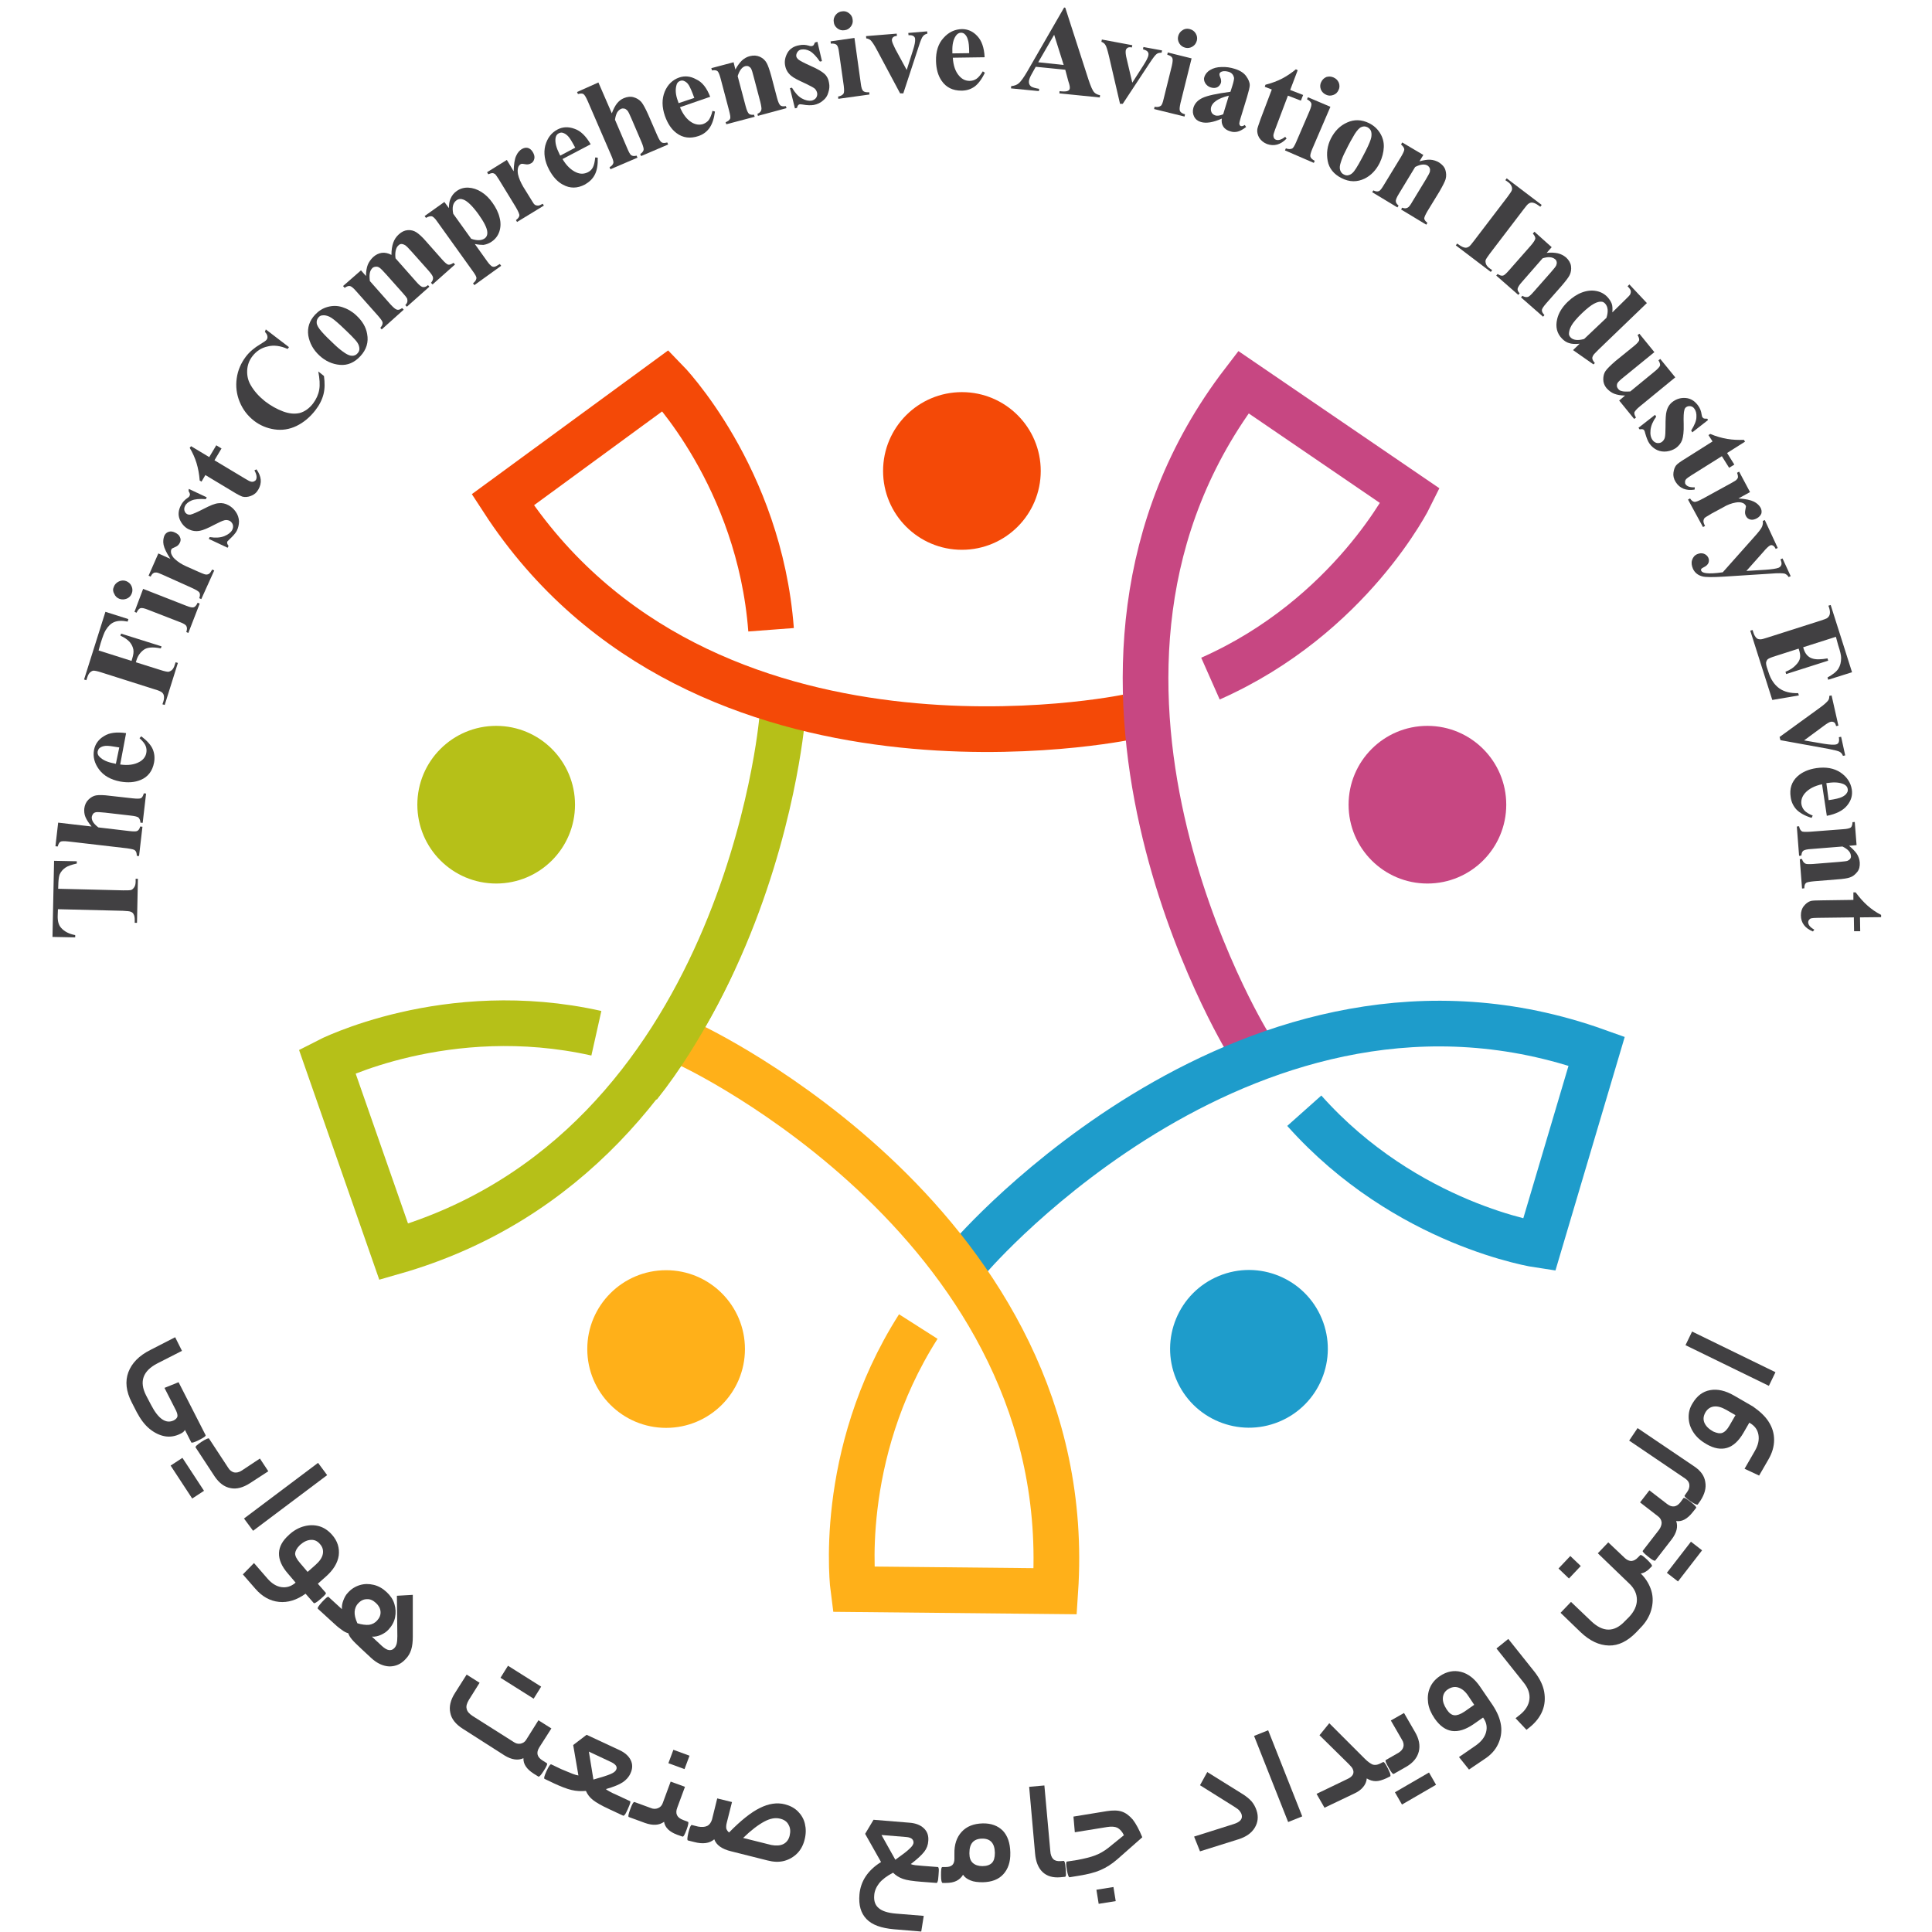 <svg xmlns="http://www.w3.org/2000/svg" xmlns:xlink="http://www.w3.org/1999/xlink" id="Layer_1" x="0px" y="0px" viewBox="0 0 850.4 850.4" style="enable-background:new 0 0 850.4 850.4;" xml:space="preserve"><style type="text/css">	.st0{fill:none;stroke:#B6C018;stroke-width:20.102;stroke-miterlimit:10;}	.st1{fill:none;stroke:#F44907;stroke-width:20.102;stroke-miterlimit:10;}	.st2{fill:none;stroke:#C74782;stroke-width:20.102;stroke-miterlimit:10;}	.st3{fill:none;stroke:#1E9CCB;stroke-width:20.102;stroke-miterlimit:10;}	.st4{fill:none;stroke:#FFB019;stroke-width:20.102;stroke-miterlimit:10;}	.st5{fill:#F44907;}	.st6{fill:#B6C018;}	.st7{fill:#C74782;}	.st8{fill:#1E9CCB;}	.st9{fill:#FFB019;}	.st10{fill:none;stroke:#B6C018;stroke-width:18.666;stroke-miterlimit:10;}	.st11{fill:#414042;}</style><g>	<path class="st0" d="M344.2,317c0,0-16.2,189.7-170.9,234L144,467.1c0,0,52.4-27.1,118.5-12.3"></path>	<path class="st1" d="M496.4,315.6c0,0-187.4,39.4-275.1-95.6l71.7-52.5c0,0,41.3,42.2,46.4,109.7"></path>	<path class="st2" d="M549.2,458.9c0,0-99.9-163-1.9-290.7l73.4,50.1c0,0-26,53-87.9,80.4"></path>	<path class="st3" d="M427.1,553.1c0,0,124.1-144.6,275.7-90.4L677.5,548c0,0-58.4-8.6-103.4-59.1"></path>	<path class="st4" d="M303.8,460c0,0,171.4,79.8,160.7,240.4l-88.9-0.9c0,0-7.8-58.5,28.6-115.6"></path>	<circle class="st5" cx="423.4" cy="207.3" r="34.7"></circle>	<circle class="st6" cx="218.4" cy="354.2" r="34.7"></circle>	<circle class="st7" cx="628.3" cy="354.2" r="34.7"></circle>			<ellipse transform="matrix(0.924 -0.383 0.383 0.924 -185.413 255.5)" class="st8" cx="549.5" cy="593.8" rx="34.7" ry="34.7"></ellipse>	<circle class="st9" cx="293.2" cy="593.8" r="34.7"></circle>	<path class="st10" d="M314.9,422.9c0,0-13.2,30.4-33.1,55.3"></path></g><g>	<path class="st11" d="M23.8,378.9l10,0.2l0,1c-2.3,0.5-4,1.1-5,1.8c-1,0.7-1.9,1.6-2.5,2.9c-0.3,0.7-0.5,1.9-0.6,3.6l-0.1,2.8  l28.6,0.7c1.9,0,3.1,0,3.6-0.2c0.5-0.2,0.9-0.6,1.3-1.2c0.4-0.6,0.6-1.4,0.6-2.5l0-1.2l1,0l-0.4,19.4l-1,0l0-1.2  c0-1.1-0.1-1.9-0.5-2.6c-0.2-0.5-0.7-0.9-1.3-1.1c-0.4-0.2-1.6-0.3-3.4-0.4l-28.6-0.7l-0.1,2.7c-0.1,2.5,0.4,4.3,1.5,5.5  c1.4,1.6,3.5,2.7,6.2,3.2l0,1l-10-0.2L23.8,378.9z"></path>	<path class="st11" d="M25.6,362.1l14.7,1.7c-1.3-1.6-2.2-3-2.7-4.2c-0.5-1.2-0.6-2.5-0.5-3.7c0.2-1.6,0.8-2.9,1.8-3.9  c1-1,2.2-1.7,3.4-1.9c1.3-0.2,3.3-0.2,6.2,0.2l9.9,1.1c1.9,0.2,3.2,0.2,3.7-0.1c0.5-0.3,0.9-1,1.2-2.1l1,0.1l-1.5,12.9l-1-0.1  c0-0.9-0.3-1.6-0.8-2.2c-0.4-0.4-1.6-0.7-3.4-0.9l-11.3-1.3c-2.1-0.2-3.4-0.3-4-0.2c-0.5,0.1-1,0.3-1.3,0.7  c-0.3,0.4-0.5,0.8-0.6,1.3c-0.1,0.7,0.1,1.5,0.5,2.2c0.4,0.7,1.2,1.6,2.4,2.5l13.6,1.6c1.8,0.2,3,0.2,3.4,0c0.7-0.3,1.1-0.9,1.4-2  l1,0.1l-1.5,12.9l-1-0.1c0-1.1-0.2-1.9-0.8-2.4c-0.4-0.4-1.5-0.6-3.4-0.9l-25.8-3c-1.9-0.2-3.1-0.2-3.6,0.1c-0.5,0.3-0.9,1-1.2,2.1  l-1-0.1L25.6,362.1z"></path>	<path class="st11" d="M55.5,322.7l-2.6,13.8c3.4,0.5,6.2,0.1,8.4-1.1c1.7-0.9,2.8-2.3,3.1-4c0.2-1.1,0.1-2.1-0.3-3.1  c-0.4-1-1.3-2.1-2.7-3.4l0.8-0.8c2.5,1.9,4.2,3.8,5,5.6c0.8,1.9,1,3.9,0.6,6c-0.7,3.7-2.7,6.3-5.9,7.6c-2.6,1.1-5.6,1.3-9,0.7  c-4.2-0.8-7.3-2.6-9.3-5.3c-2-2.7-2.8-5.6-2.2-8.7c0.5-2.5,2-4.6,4.4-6C48.1,322.5,51.4,322.1,55.5,322.7z M52.5,329  c-2.9-0.5-4.9-0.8-6-0.7c-1.1,0.1-2,0.4-2.7,1c-0.4,0.3-0.6,0.8-0.8,1.4c-0.2,0.9,0.1,1.8,0.9,2.5c1.4,1.4,3.5,2.3,6.2,2.8l0.9,0.2  L52.5,329z"></path>	<path class="st11" d="M43.4,286.3l14.5,4.6l0.3-1c0.5-1.6,0.7-2.9,0.5-4c-0.2-1.1-0.7-2.2-1.6-3.3c-0.9-1-2.3-2-4.1-2.8l0.3-0.9  l17.8,5.6l-0.3,0.9c-3.5-0.7-6-0.5-7.5,0.6c-1.5,1.1-2.6,2.6-3.2,4.5l-0.3,1l10.8,3.4c1.8,0.6,3,0.8,3.5,0.8c0.5-0.1,1-0.3,1.6-0.8  c0.5-0.5,0.9-1.2,1.2-2.2l0.4-1.2l1,0.3l-5.8,18.5l-1-0.3l0.4-1.2c0.3-1,0.4-1.9,0.2-2.7c-0.1-0.5-0.4-1-0.9-1.4  c-0.4-0.3-1.4-0.8-3.2-1.3l-23.3-7.4c-1.8-0.6-3-0.8-3.5-0.8c-0.5,0-1,0.3-1.6,0.8c-0.5,0.5-0.9,1.2-1.2,2.2l-0.4,1.2l-1-0.3  l9.4-29.8l10.1,3.2l-0.3,1.1c-2.5-0.5-4.4-0.4-5.9,0.2c-1.5,0.6-2.7,1.8-3.8,3.6c-0.6,1-1.3,2.8-2.2,5.7L43.4,286.3z"></path>	<path class="st11" d="M50.1,258.3c0.4-1.1,1.2-1.9,2.3-2.4c1.1-0.5,2.2-0.5,3.2-0.1s1.9,1.2,2.3,2.2c0.5,1.1,0.5,2.2,0.1,3.2  c-0.4,1.1-1.2,1.9-2.2,2.3s-2.1,0.5-3.2,0.1c-1.1-0.4-1.9-1.2-2.3-2.2C49.7,260.4,49.6,259.4,50.1,258.3z M63,259.2l18.9,7.4  c1.7,0.7,2.8,0.9,3.4,0.7c0.6-0.2,1.2-0.9,1.7-2l0.9,0.4l-5,12.9l-0.9-0.4c0.4-1.1,0.4-2,0-2.7c-0.3-0.5-1.2-1.1-2.9-1.7l-13.9-5.4  c-1.7-0.7-2.8-0.9-3.4-0.7c-0.6,0.2-1.2,0.9-1.7,2l-0.9-0.4L63,259.2z"></path>	<path class="st11" d="M69.7,243.6L75,246c-1.7-2.6-2.7-4.7-3-6.2c-0.3-1.5-0.1-2.8,0.3-3.9c0.4-0.9,1-1.5,1.9-1.8  c0.8-0.3,1.8-0.2,2.8,0.3c1.1,0.5,1.9,1.2,2.2,2c0.4,0.8,0.4,1.6,0,2.4c-0.4,0.9-1,1.5-1.9,1.9c-0.9,0.4-1.3,0.6-1.5,0.7  c-0.2,0.1-0.3,0.3-0.4,0.5c-0.2,0.5-0.2,1-0.1,1.6c0.3,0.9,0.8,1.8,1.7,2.6c1.4,1.3,3,2.3,5,3.2l5.4,2.4l1.4,0.6  c0.9,0.4,1.6,0.6,1.9,0.6c0.5,0,1-0.1,1.4-0.4c0.4-0.3,0.8-0.9,1.3-1.8l0.9,0.4l-5.7,12.6l-0.9-0.4c0.4-1,0.4-1.9,0.1-2.4  c-0.3-0.6-1.5-1.3-3.5-2.2l-12.9-5.8c-1.3-0.6-2.2-0.9-2.6-0.9c-0.5,0-1,0-1.3,0.3c-0.4,0.2-0.8,0.7-1.2,1.5l-0.9-0.4L69.7,243.6z"></path>	<path class="st11" d="M83.1,215.2l7.9,3.7l-0.4,0.8c-2.8-0.2-4.9,0-6.3,0.6c-1.4,0.6-2.4,1.4-2.9,2.5c-0.3,0.7-0.4,1.3-0.2,2  c0.2,0.7,0.6,1.2,1.2,1.5c0.4,0.2,0.9,0.3,1.5,0.2c0.9-0.2,2.8-1,5.7-2.5c2.9-1.5,5-2.4,6.6-2.5c1.5-0.2,3,0.1,4.4,0.9  c1.3,0.7,2.3,1.6,3.2,2.9c0.9,1.3,1.3,2.6,1.4,4.1c0,1.5-0.3,2.9-1,4.3c-0.6,1.1-1.7,2.3-3.3,3.8c-0.4,0.4-0.7,0.7-0.8,0.8  c-0.3,0.5-0.1,1.2,0.5,2l-0.4,0.8l-8.3-3.9l0.4-0.8c2.5,0.4,4.6,0.3,6.4-0.4c1.7-0.7,2.9-1.6,3.5-2.7c0.4-0.8,0.5-1.5,0.3-2.3  c-0.2-0.7-0.7-1.3-1.3-1.7c-0.8-0.4-1.6-0.5-2.4-0.3s-2.2,0.8-4.3,1.9c-3,1.6-5.2,2.5-6.4,2.7c-1.9,0.4-3.6,0.1-5.2-0.7  c-1.7-0.9-3-2.4-3.8-4.3c-0.8-2-0.6-4.1,0.6-6.3c0.6-1.2,1.6-2.3,2.8-3.1c0.5-0.3,0.8-0.6,0.9-0.9c0.2-0.3,0.2-0.6,0.2-0.8  c0-0.2-0.2-0.7-0.6-1.4L83.1,215.2z"></path>	<path class="st11" d="M84.1,196.4l8,4.8l3.1-5.2l2.3,1.4l-3.1,5.2l13.5,8.1c1.3,0.8,2.1,1.2,2.6,1.3c0.4,0.1,0.9,0.1,1.3-0.1  c0.4-0.2,0.7-0.4,0.8-0.6c0.6-1,0.4-2.4-0.6-4.3l0.9-0.4c2.2,3.1,2.5,6,0.8,8.9c-0.8,1.4-1.9,2.3-3.3,2.8c-1.3,0.5-2.6,0.6-3.7,0.3  c-0.6-0.2-2.1-0.9-4.5-2.4l-11.8-7.1l-1.7,2.9l-0.8-0.5c-0.2-2.8-0.7-5.4-1.4-7.7c-0.7-2.3-1.7-4.5-3-6.7L84.1,196.4z"></path>	<path class="st11" d="M117,145l10.2,7.8l-0.6,0.8c-3.1-1.4-6.1-1.8-8.8-1.1c-2.8,0.6-5,2.1-6.7,4.3c-1.4,1.8-2.2,3.9-2.3,6.3  c-0.1,2.3,0.4,4.5,1.6,6.5c1.5,2.6,3.6,4.9,6.2,7c2.6,2,5.3,3.5,8,4.5c2.7,1,5.1,1.2,7.3,0.7c2.2-0.6,4.2-2,5.9-4.2  c1.4-1.9,2.3-3.8,2.7-6c0.4-2.2,0.2-4.9-0.4-8.1l2.5,2c0.4,3,0.4,5.6-0.2,8c-0.6,2.4-1.8,4.8-3.6,7.1c-2.4,3.1-5.2,5.4-8.3,6.9  c-3.1,1.5-6.4,2-9.7,1.5c-3.4-0.5-6.4-1.8-9-3.8c-2.8-2.2-4.9-4.9-6.3-8.3c-1.4-3.4-1.8-6.9-1.3-10.4c0.5-3.6,1.9-6.7,4-9.5  c1.6-2.1,3.7-3.9,6.4-5.5c1.5-0.9,2.5-1.6,2.7-1.9c0.4-0.5,0.5-1,0.4-1.6c-0.1-0.6-0.4-1.2-1.1-1.9L117,145z"></path>	<path class="st11" d="M138.7,138.5c1.5-1.6,3.3-2.8,5.5-3.4c2.2-0.6,4.3-0.6,6.5,0.1s4.3,1.9,6.1,3.6c2.7,2.5,4.3,5.2,4.8,8.2  c0.7,3.6-0.3,6.9-3,9.8c-2.6,2.8-5.6,4.1-9,3.8c-3.4-0.3-6.4-1.7-9-4.1c-2.7-2.5-4.3-5.4-4.9-8.8  C135.2,144.2,136.2,141.2,138.7,138.5z M140.2,139.7c-0.6,0.7-0.9,1.5-0.8,2.5c0.1,1,0.8,2.2,2.2,3.8s3.4,3.6,6.1,6.1  c1.4,1.3,2.9,2.5,4.3,3.4c1.1,0.7,2.1,1.1,3,1.1c0.9,0,1.7-0.3,2.3-1c0.6-0.6,0.9-1.3,0.9-2c0-0.9-0.3-1.9-0.9-2.8  c-1-1.5-3.5-3.9-7.3-7.5c-2.3-2.1-3.9-3.4-5-3.9c-1.1-0.5-2.1-0.7-2.9-0.6C141.3,138.8,140.7,139.1,140.2,139.7z"></path>	<path class="st11" d="M158.9,119l2.2,2.5c0-2.1,0.3-3.7,0.8-5c0.5-1.2,1.3-2.3,2.3-3.3c1.2-1.1,2.5-1.7,3.8-1.9  c1.3-0.2,2.8,0.1,4.3,0.9c0-2.2,0.3-4,0.8-5.4c0.5-1.4,1.3-2.6,2.4-3.6c1.3-1.2,2.6-1.8,4-1.9c1.3-0.1,2.6,0.2,3.7,0.9  c1.1,0.7,2.6,2,4.4,4.1l6.9,7.8c1.3,1.5,2.3,2.3,2.8,2.4s1.3-0.1,2.3-0.8l0.7,0.7l-9.9,8.8l-0.7-0.7c0.7-0.8,1-1.6,0.9-2.4  c-0.1-0.6-0.7-1.5-1.9-2.9l-7.3-8.2c-1.5-1.7-2.5-2.7-3.1-3.1c-0.5-0.3-1.1-0.5-1.6-0.5c-0.5,0-0.9,0.2-1.3,0.6  c-0.6,0.5-1,1.3-1.2,2.2s-0.3,2.1-0.1,3.5l9.1,10.3c1.2,1.4,2.1,2.1,2.7,2.3c0.8,0.2,1.6,0,2.5-0.8l0.6,0.7l-9.9,8.8l-0.7-0.7  c0.5-0.5,0.8-1,0.9-1.5c0.1-0.5,0-1-0.1-1.4c-0.2-0.4-0.8-1.2-1.8-2.3l-7.3-8.2c-1.5-1.7-2.6-2.8-3.1-3.1c-0.5-0.3-1-0.5-1.6-0.4  c-0.5,0-1,0.2-1.4,0.5c-0.5,0.5-0.9,1.1-1.1,1.8c-0.3,1-0.3,2.3-0.1,4l9.1,10.3c1.2,1.3,2.1,2.1,2.8,2.3c0.6,0.2,1.4,0,2.3-0.7  l0.7,0.7L168,145l-0.6-0.7c0.7-0.8,1.1-1.6,1-2.3c0-0.5-0.7-1.5-2-3l-9.6-10.8c-1.3-1.5-2.2-2.2-2.8-2.3c-0.6-0.1-1.3,0.1-2.3,0.8  l-0.7-0.8L158.9,119z"></path>	<path class="st11" d="M209,107.4l5.5,7.7c0.8,1.1,1.4,1.7,1.8,2c0.4,0.3,0.9,0.4,1.4,0.3c0.5-0.1,1.2-0.5,2.3-1.2l0.6,0.8  l-11.8,8.5l-0.6-0.8c0.9-0.7,1.4-1.4,1.5-2.2c0.1-0.5-0.4-1.5-1.5-3l-15.7-21.9c-1-1.5-1.9-2.3-2.5-2.4s-1.5,0.1-2.5,0.7l-0.6-0.8  l8.7-6.2l2,2.7c0-1.6,0.2-2.9,0.6-3.9c0.6-1.5,1.5-2.7,2.8-3.6c1.5-1.1,3.3-1.6,5.2-1.5c1.9,0.1,3.8,0.7,5.7,1.9  c1.9,1.2,3.5,2.8,4.9,4.8c1.5,2.1,2.6,4.3,3.1,6.5c0.6,2.2,0.5,4.3-0.1,6.1c-0.6,1.8-1.7,3.3-3.3,4.4c-1.1,0.8-2.4,1.3-3.7,1.5  C211.8,107.8,210.5,107.7,209,107.4z M207.4,105.1c2.6,0.9,4.6,0.8,6-0.2c0.8-0.6,1.2-1.5,1.1-2.7c-0.1-1.8-1.4-4.4-3.9-7.9  c-2.6-3.6-4.8-5.7-6.5-6.4c-1.2-0.5-2.3-0.4-3.2,0.3c-1.5,1.1-2,3-1.4,5.9L207.4,105.1z"></path>	<path class="st11" d="M223.1,70.4l3,5c0.1-3.1,0.4-5.4,1.1-6.8c0.6-1.4,1.5-2.4,2.5-3c0.9-0.5,1.7-0.7,2.6-0.5  c0.8,0.2,1.6,0.8,2.2,1.8c0.6,1,0.9,2,0.7,2.9c-0.2,0.9-0.6,1.6-1.3,2c-0.8,0.5-1.7,0.7-2.6,0.5c-0.9-0.2-1.5-0.2-1.6-0.2  c-0.2,0-0.4,0.1-0.6,0.2c-0.4,0.3-0.8,0.7-1,1.3c-0.3,0.9-0.3,2-0.1,3.1c0.4,1.8,1.2,3.6,2.3,5.5l3.1,5l0.8,1.3  c0.5,0.9,0.9,1.4,1.2,1.6c0.4,0.3,0.9,0.4,1.4,0.4c0.5,0,1.2-0.3,2.1-0.8l0.5,0.8l-11.8,7.2l-0.5-0.8c0.9-0.7,1.4-1.3,1.5-2  c0.1-0.6-0.5-1.9-1.6-3.8l-7.4-12.1c-0.8-1.2-1.3-2-1.6-2.3c-0.4-0.3-0.8-0.5-1.3-0.5c-0.4,0-1,0.2-1.8,0.5l-0.5-0.9L223.1,70.4z"></path>	<path class="st11" d="M260,63.5l-12.4,6.5c1.7,2.9,3.8,4.9,6.1,5.9c1.8,0.8,3.5,0.7,5.1-0.1c1-0.5,1.7-1.2,2.2-2.2s0.8-2.4,1-4.3  l1.1,0.1c0.1,3.1-0.3,5.6-1.3,7.5c-0.9,1.8-2.4,3.2-4.3,4.3c-3.4,1.8-6.6,1.8-9.7,0.1c-2.5-1.3-4.5-3.6-6.1-6.6  c-2-3.8-2.5-7.3-1.7-10.6c0.9-3.3,2.7-5.7,5.4-7.1c2.3-1.2,4.8-1.3,7.5-0.3C255.6,57.6,257.9,59.9,260,63.5z M253.2,65  c-1.4-2.6-2.4-4.3-3.2-5.1c-0.8-0.8-1.6-1.3-2.5-1.5c-0.5-0.1-1,0-1.6,0.3c-0.8,0.4-1.3,1.2-1.4,2.3c-0.2,1.9,0.4,4.1,1.7,6.7  l0.4,0.8L253.2,65z"></path>	<path class="st11" d="M263.4,36.3l5.9,13.6c0.7-1.9,1.5-3.4,2.3-4.4c0.8-1,1.8-1.8,3-2.3c1.5-0.6,2.9-0.8,4.3-0.4  c1.4,0.4,2.5,1.1,3.4,2.1c0.8,1,1.8,2.8,3,5.5l4,9.2c0.8,1.8,1.4,2.8,2,3.1c0.5,0.3,1.3,0.3,2.4,0l0.4,0.9l-11.9,5.1l-0.4-0.9  c0.8-0.5,1.3-1.1,1.5-1.8c0.1-0.6-0.2-1.7-0.9-3.4l-4.5-10.5c-0.8-1.9-1.4-3.1-1.8-3.5c-0.4-0.4-0.8-0.7-1.3-0.8  c-0.5-0.1-0.9-0.1-1.4,0.1c-0.7,0.3-1.2,0.8-1.7,1.5c-0.4,0.7-0.8,1.8-1,3.3l5.4,12.6c0.7,1.7,1.3,2.7,1.7,3  c0.6,0.4,1.4,0.5,2.4,0.2l0.4,0.9l-11.9,5.1l-0.4-0.9c0.9-0.5,1.5-1.1,1.7-1.9c0.1-0.5-0.2-1.6-1-3.4l-10.3-23.8  c-0.8-1.8-1.4-2.8-1.9-3.1c-0.5-0.3-1.3-0.3-2.4,0l-0.4-0.9L263.4,36.3z"></path>	<path class="st11" d="M312.6,42.6l-13.3,4.6c1.3,3.1,3,5.4,5.2,6.7c1.7,1,3.4,1.2,5,0.7c1-0.4,1.9-1,2.5-1.8c0.6-0.9,1.2-2.2,1.6-4  l1.1,0.3c-0.4,3.1-1.2,5.5-2.4,7.2s-2.8,2.9-4.9,3.6c-3.6,1.2-6.8,0.8-9.6-1.3c-2.3-1.7-3.9-4.2-5.1-7.5c-1.4-4-1.4-7.6-0.1-10.8  c1.3-3.1,3.5-5.2,6.4-6.2c2.4-0.8,4.9-0.6,7.4,0.8C309.1,36.1,311.1,38.7,312.6,42.6z M305.6,43.1c-1-2.8-1.8-4.6-2.4-5.6  s-1.4-1.6-2.2-1.9c-0.5-0.2-1-0.2-1.6,0c-0.9,0.3-1.5,1-1.7,2.1c-0.5,1.9-0.3,4.2,0.7,6.8l0.3,0.9L305.6,43.1z"></path>	<path class="st11" d="M322.9,27.4l0.8,3.2c0.9-1.7,1.9-3,2.9-4c1-0.9,2.2-1.6,3.5-1.9c1.6-0.4,3-0.3,4.4,0.3c1.3,0.6,2.3,1.5,3,2.8  c0.5,0.9,1.2,2.8,2,5.7L342,43c0.5,1.9,1,3,1.5,3.4c0.5,0.4,1.3,0.5,2.4,0.3l0.3,0.9L333.6,51l-0.2-0.9c0.9-0.4,1.5-0.9,1.7-1.7  c0.2-0.5,0-1.7-0.4-3.4l-2.9-11c-0.5-2-0.9-3.3-1.2-3.8s-0.7-0.8-1.1-1c-0.5-0.2-0.9-0.2-1.4-0.1c-1.5,0.4-2.6,1.9-3.4,4.4  l3.5,13.2c0.5,1.9,1,3,1.5,3.4c0.5,0.4,1.2,0.5,2.2,0.4l0.3,0.9l-12.5,3.3l-0.3-0.9c1-0.4,1.7-0.9,2-1.6c0.2-0.5,0-1.7-0.5-3.6  l-3.7-14c-0.5-1.9-1-3-1.4-3.3c-0.5-0.4-1.3-0.5-2.4-0.3l-0.3-1L322.9,27.4z"></path>	<path class="st11" d="M359.8,18.4l2,8.5l-0.9,0.2c-1.6-2.3-3-3.8-4.4-4.6c-1.3-0.7-2.6-0.9-3.8-0.7c-0.7,0.1-1.3,0.5-1.7,1.1  c-0.4,0.6-0.6,1.2-0.5,1.9c0.1,0.5,0.4,0.9,0.8,1.3c0.7,0.6,2.6,1.6,5.5,2.9c3,1.3,5,2.5,6.1,3.5s1.8,2.4,2,3.9  c0.3,1.4,0.2,2.8-0.3,4.3c-0.4,1.5-1.2,2.7-2.4,3.6c-1.1,1-2.5,1.6-4,1.9c-1.2,0.2-2.9,0.2-5-0.2c-0.6-0.1-1-0.1-1.2-0.1  c-0.6,0.1-1,0.7-1.2,1.6l-0.9,0.2l-2.2-8.9l0.9-0.2c1.3,2.2,2.7,3.8,4.3,4.7c1.6,0.9,3.1,1.2,4.3,1c0.9-0.2,1.5-0.6,2-1.2  c0.4-0.6,0.6-1.3,0.5-2.1c-0.2-0.9-0.6-1.6-1.2-2.1c-0.7-0.5-2-1.2-4.1-2.2c-3.1-1.4-5.2-2.5-6.1-3.3c-1.5-1.2-2.4-2.8-2.7-4.5  c-0.4-1.9,0-3.8,1-5.6c1-1.8,2.8-3,5.3-3.4c1.4-0.3,2.7-0.2,4.1,0.2c0.5,0.2,1,0.2,1.3,0.2c0.3-0.1,0.6-0.2,0.7-0.3  c0.2-0.2,0.4-0.6,0.7-1.3L359.8,18.4z"></path>	<path class="st11" d="M376.1,16.7l2.8,20.1c0.2,1.8,0.6,2.9,1.1,3.3c0.5,0.4,1.3,0.6,2.6,0.5l0.1,1l-13.7,1.9l-0.1-1  c1.1-0.2,1.9-0.6,2.4-1.3c0.3-0.5,0.3-1.6,0.1-3.4L369.3,23c-0.2-1.8-0.6-2.9-1.1-3.3c-0.5-0.4-1.3-0.6-2.5-0.5l-0.1-1L376.1,16.7z   M370.6,5c1.2-0.2,2.2,0.1,3.1,0.8c0.9,0.7,1.5,1.6,1.6,2.8c0.2,1.1-0.1,2.2-0.8,3.1c-0.7,0.9-1.6,1.5-2.8,1.6  c-1.1,0.2-2.2-0.1-3.1-0.8c-0.9-0.7-1.5-1.6-1.6-2.8c-0.2-1.1,0.1-2.2,0.8-3.1S369.5,5.1,370.6,5z"></path>	<path class="st11" d="M396.2,41.1L386,22c-1.2-2.3-2.2-3.7-2.8-4.3c-0.5-0.4-1.1-0.7-1.9-0.8l-0.1-1l13.5-1.1l0.1,1  c-0.9,0.1-1.4,0.3-1.7,0.6c-0.4,0.4-0.6,0.9-0.5,1.5c0.1,0.7,0.6,1.9,1.5,3.7l5,9.2l2.7-8.5c0.8-2.4,1.1-4.1,1-5.1  c0-0.6-0.3-1-0.7-1.3c-0.4-0.3-1.2-0.5-2.2-0.4l-0.1-1l8.3-0.7l0.1,1c-0.8,0.2-1.4,0.5-1.9,1.1c-0.5,0.5-1.1,2-1.9,4.5l-6.8,20.7  L396.2,41.1z"></path>	<path class="st11" d="M433.4,25.2l-14,0.2c0.2,3.4,1.1,6.1,2.8,8c1.3,1.5,2.8,2.2,4.6,2.2c1.1,0,2.1-0.3,3-0.9  c0.9-0.6,1.8-1.7,2.8-3.3l0.9,0.6c-1.3,2.8-2.9,4.9-4.5,6.1c-1.7,1.2-3.6,1.8-5.8,1.8c-3.8,0-6.7-1.4-8.7-4.3  c-1.6-2.3-2.4-5.2-2.5-8.7c-0.1-4.3,1-7.7,3.3-10.2c2.3-2.6,5-3.8,8.1-3.9c2.6,0,4.9,1,6.8,3.1C432.1,17.9,433.2,21,433.4,25.2z   M426.6,23.4c0-2.9-0.2-5-0.6-6c-0.3-1.1-0.8-1.9-1.5-2.5c-0.4-0.3-0.9-0.5-1.5-0.5c-0.9,0-1.7,0.5-2.3,1.4  c-1.1,1.6-1.6,3.9-1.5,6.7l0,1L426.6,23.4z"></path>	<path class="st11" d="M468.9,30.7l-13-1.3l-1.9,3.4c-0.6,1.1-1,2.1-1.1,2.9c-0.1,1,0.2,1.8,1,2.4c0.5,0.3,1.6,0.7,3.5,1l-0.1,1  L445,38.9l0.1-1c1.3-0.1,2.5-0.5,3.4-1.3s2.2-2.6,3.7-5.2l16.2-28.1l0.5,0.1l10.2,31.6c1,3,1.8,4.9,2.6,5.7c0.6,0.6,1.4,1,2.5,1.2  l-0.1,1l-17.8-1.8l0.1-1l0.7,0.1c1.4,0.1,2.5,0.1,3.1-0.3c0.4-0.2,0.7-0.6,0.7-1.2c0-0.3,0-0.7-0.1-1c0-0.2-0.2-0.9-0.6-2.1  L468.9,30.7z M468.2,28.6L464,15.3l-7,12.1L468.2,28.6z"></path>	<path class="st11" d="M493,45.7l-4.9-21.1c-0.6-2.5-1.1-4.2-1.6-4.9c-0.3-0.5-0.9-1-1.7-1.3l0.2-1l13.4,2.5l-0.2,1  c-0.8-0.2-1.5-0.1-1.8,0.1c-0.5,0.3-0.8,0.7-0.9,1.3c-0.1,0.7,0,2,0.5,3.9l2.4,10.2l4.8-7.5c1.4-2.2,2.2-3.7,2.3-4.7  c0.1-0.6,0-1-0.4-1.5c-0.3-0.4-1-0.7-2-1l0.2-1l8.2,1.5l-0.2,1c-0.8,0-1.5,0.1-2.1,0.5c-0.6,0.4-1.6,1.7-3,3.8l-12,18.2L493,45.7z"></path>	<path class="st11" d="M524.5,25.7l-4.9,19.7c-0.4,1.8-0.5,2.9-0.2,3.5c0.3,0.6,1,1.1,2.2,1.4l-0.2,1L508,48l0.2-1  c1.1,0.2,2,0.1,2.7-0.4c0.5-0.3,0.9-1.3,1.3-3.1l3.6-14.5c0.4-1.8,0.5-2.9,0.2-3.5c-0.3-0.6-1-1.1-2.2-1.4l0.2-1L524.5,25.7z   M523.7,12.8c1.1,0.3,2,0.9,2.6,1.9s0.8,2.1,0.5,3.2c-0.3,1.1-0.9,2-1.9,2.6c-1,0.6-2.1,0.8-3.2,0.5c-1.1-0.3-2-0.9-2.6-1.9  c-0.6-1-0.8-2.1-0.5-3.2c0.3-1.1,0.9-2,1.9-2.6C521.5,12.6,522.6,12.5,523.7,12.8z"></path>	<path class="st11" d="M537.8,52.2c-3.8,1.7-6.9,2.2-9.2,1.5c-1.4-0.4-2.4-1.2-3-2.4c-0.6-1.2-0.7-2.5-0.3-3.9  c0.6-1.9,1.9-3.3,4-4.3c2.1-1,6.2-1.9,12.3-2.7l0.8-2.5c0.6-1.9,0.8-3,0.8-3.6c-0.1-0.5-0.3-1.1-0.7-1.6c-0.4-0.5-1-0.9-1.7-1.1  c-1.1-0.3-2.1-0.4-3-0.1c-0.5,0.2-0.9,0.5-1,0.9c-0.1,0.4,0,0.9,0.3,1.6c0.4,0.9,0.5,1.8,0.3,2.5c-0.3,0.8-0.8,1.5-1.6,1.9  s-1.8,0.4-2.8,0.1c-1.1-0.3-1.9-1-2.5-1.9c-0.5-0.9-0.7-1.8-0.4-2.7c0.4-1.2,1.2-2.3,2.6-3.1c1.3-0.8,3-1.3,5-1.3  c2-0.1,3.9,0.2,5.8,0.8c2.3,0.7,4,1.8,5,3.2c1,1.4,1.6,2.7,1.6,4c0,0.8-0.4,2.5-1.2,5.2l-2.9,9.5c-0.3,1.1-0.5,1.8-0.5,2.1  c0,0.3,0.1,0.6,0.2,0.8s0.3,0.3,0.5,0.4c0.5,0.1,1,0,1.7-0.5l0.6,0.9c-1.3,1-2.5,1.7-3.6,2c-1.1,0.3-2.3,0.3-3.4-0.1  c-1.4-0.4-2.4-1.1-3-2C537.8,54.7,537.6,53.6,537.8,52.2z M538.4,50.3l2.5-8.2c-2.5,0.6-4.5,1.4-5.9,2.5c-1,0.7-1.6,1.6-1.9,2.5  c-0.2,0.8-0.2,1.6,0.2,2.4c0.3,0.6,0.8,1,1.6,1.3C535.8,51.1,537,50.9,538.4,50.3z"></path>	<path class="st11" d="M571.2,30.9l-3.3,8.7l5.7,2.2l-1,2.5l-5.7-2.2l-5.6,14.8c-0.5,1.4-0.8,2.3-0.8,2.7c0,0.4,0.1,0.9,0.3,1.2  c0.2,0.4,0.5,0.6,0.8,0.7c1.1,0.4,2.5,0,4.1-1.3l0.6,0.8c-2.6,2.7-5.5,3.5-8.6,2.4c-1.5-0.6-2.6-1.5-3.4-2.7  c-0.7-1.2-1-2.4-0.9-3.6c0-0.6,0.6-2.2,1.5-4.8l4.9-12.9l-3.1-1.2l0.3-0.9c2.7-0.7,5.2-1.6,7.3-2.7c2.1-1.1,4.2-2.5,6.1-4.1  L571.2,30.9z"></path>	<path class="st11" d="M585.6,47l-8,18.6c-0.7,1.7-1,2.8-0.8,3.4c0.2,0.6,0.8,1.2,1.9,1.8l-0.4,0.9l-12.7-5.5l0.4-0.9  c1,0.4,2,0.4,2.7,0.1c0.5-0.2,1.1-1.2,1.8-2.8l5.9-13.7c0.7-1.7,1-2.8,0.8-3.4c-0.2-0.6-0.8-1.2-1.9-1.8l0.4-0.9L585.6,47z   M587,34.1c1.1,0.5,1.8,1.2,2.3,2.3c0.4,1.1,0.4,2.2-0.1,3.2c-0.5,1.1-1.2,1.8-2.3,2.2s-2.2,0.4-3.2-0.1c-1.1-0.5-1.8-1.2-2.3-2.3  c-0.4-1.1-0.4-2.2,0.1-3.2c0.5-1.1,1.2-1.8,2.3-2.3C584.8,33.6,585.9,33.6,587,34.1z"></path>	<path class="st11" d="M602.6,54.2c2,1,3.6,2.4,4.8,4.3s1.8,4,1.7,6.3c-0.1,2.3-0.7,4.6-1.8,6.9c-1.6,3.2-3.8,5.5-6.6,6.9  c-3.3,1.6-6.7,1.6-10.2-0.2c-3.4-1.7-5.5-4.3-6.1-7.6s-0.2-6.6,1.4-9.8c1.7-3.3,4-5.7,7.2-7.1C596.1,52.5,599.3,52.6,602.6,54.2z   M601.9,56c-0.8-0.4-1.7-0.5-2.6-0.1c-0.9,0.3-1.9,1.4-3,3.1c-1.1,1.8-2.5,4.3-4.1,7.6c-0.9,1.7-1.6,3.4-2.1,5.1  c-0.4,1.2-0.5,2.3-0.2,3.2c0.3,0.9,0.8,1.5,1.6,1.9c0.7,0.4,1.5,0.5,2.1,0.3c0.9-0.2,1.7-0.8,2.4-1.7c1.1-1.4,2.8-4.4,5.2-9.1  c1.4-2.8,2.2-4.8,2.4-5.9c0.2-1.2,0.1-2.2-0.2-2.9C603,56.8,602.6,56.4,601.9,56z"></path>	<path class="st11" d="M626.5,68.2l-1.7,2.8c1.9-0.5,3.5-0.8,4.8-0.7c1.4,0.1,2.6,0.5,3.8,1.2c1.4,0.9,2.4,2,2.8,3.3  s0.5,2.7,0.1,4.1c-0.3,1-1.2,2.8-2.7,5.4l-5.2,8.5c-1,1.7-1.5,2.8-1.5,3.4c0.1,0.6,0.5,1.2,1.4,1.9l-0.5,0.8l-11.1-6.7l0.5-0.8  c0.9,0.4,1.7,0.4,2.4,0c0.5-0.2,1.2-1.1,2.1-2.7l5.9-9.7c1.1-1.8,1.7-3,1.8-3.5c0.1-0.6,0.1-1.1-0.1-1.5c-0.2-0.5-0.5-0.8-0.9-1.1  c-1.3-0.8-3.2-0.6-5.5,0.6l-7.1,11.7c-1,1.6-1.5,2.8-1.4,3.4c0,0.6,0.4,1.2,1.2,1.9l-0.5,0.8l-11.1-6.7l0.5-0.8  c1,0.5,1.8,0.6,2.5,0.3c0.5-0.2,1.2-1.1,2.2-2.8l7.5-12.3c1-1.7,1.5-2.8,1.4-3.4c-0.1-0.6-0.5-1.2-1.4-2l0.5-0.9L626.5,68.2z"></path>	<path class="st11" d="M656.8,118.9l-0.6,0.8l-15.4-11.7l0.6-0.8l1,0.7c0.9,0.6,1.7,1,2.4,1.1c0.5,0.1,1.1,0,1.7-0.4  c0.4-0.2,1.2-1.1,2.3-2.6l14.8-19.4c1.1-1.5,1.8-2.5,1.9-3s0.1-1.1-0.2-1.7c-0.3-0.7-0.8-1.3-1.7-1.9l-1-0.7l0.6-0.8l15.4,11.7  l-0.6,0.8l-1-0.7c-0.8-0.6-1.7-1-2.4-1.1c-0.5-0.1-1.1,0-1.7,0.4c-0.4,0.2-1.2,1.1-2.3,2.6l-14.8,19.4c-1.1,1.5-1.8,2.5-1.9,3  c-0.1,0.5,0,1.1,0.2,1.7c0.3,0.6,0.8,1.3,1.7,1.9L656.8,118.9z"></path>	<path class="st11" d="M683,108.8l-2.2,2.5c1.9-0.2,3.5-0.1,4.9,0.2c1.3,0.3,2.5,0.9,3.6,1.8c1.2,1.1,2,2.4,2.2,3.8  c0.2,1.4,0,2.8-0.6,4c-0.5,1-1.7,2.6-3.6,4.8l-6.6,7.5c-1.3,1.5-2,2.5-2,3.1c-0.1,0.6,0.3,1.3,1.1,2.2l-0.6,0.7l-9.7-8.5l0.6-0.7  c0.8,0.5,1.6,0.7,2.4,0.5c0.5-0.1,1.4-0.9,2.6-2.3l7.5-8.5c1.4-1.6,2.2-2.6,2.4-3.1s0.3-1,0.2-1.5c-0.1-0.5-0.3-0.9-0.7-1.2  c-1.2-1-3-1.2-5.5-0.4l-9,10.3c-1.3,1.4-1.9,2.5-2,3.1c-0.1,0.6,0.2,1.3,0.9,2l-0.6,0.7l-9.7-8.5l0.6-0.7c0.9,0.6,1.7,0.9,2.4,0.7  c0.5-0.1,1.4-0.9,2.7-2.4l9.5-10.8c1.3-1.5,1.9-2.5,2-3.1c0-0.6-0.3-1.3-1.1-2.2l0.7-0.8L683,108.8z"></path>	<path class="st11" d="M724.9,133.4l-21.2,20.4c-1.4,1.4-2.2,2.2-2.4,2.6c-0.3,0.5-0.5,1-0.4,1.5s0.4,1.1,1.1,1.9l-0.6,0.6l-9-6.3  l2.9-2.8c-2,0.2-3.6,0.1-4.7-0.3c-1.1-0.3-2.1-1-3-1.9c-2.3-2.3-3-5.2-2.2-8.6c0.6-2.7,2.2-5.3,4.7-7.7c2-1.9,4.1-3.3,6.3-4.1  c2.2-0.8,4.3-1,6.3-0.6c2,0.4,3.6,1.3,4.9,2.7c0.8,0.9,1.4,1.8,1.8,2.8s0.4,2.3,0.3,3.9l5.5-5.4c1.4-1.3,2.2-2.2,2.4-2.6  c0.2-0.5,0.3-1,0.2-1.5c-0.1-0.5-0.6-1.2-1.4-2l0.8-0.8L724.9,133.4z M707.1,139.9c0.9-2.8,0.7-4.9-0.6-6.3c-0.5-0.5-1-0.8-1.6-0.8  c-0.9-0.1-2,0.2-3.3,0.9c-1.3,0.7-3,2-5.2,4.1c-2.3,2.2-3.9,4.1-4.7,5.5s-1.1,2.7-1.1,3.7c0,0.5,0.3,1.1,0.8,1.6  c1.1,1.1,3.1,1.4,5.9,0.6L707.1,139.9z"></path>	<path class="st11" d="M737.4,166.1l-15.5,12.7c-1.5,1.2-2.3,2.2-2.5,2.7c-0.1,0.6,0.1,1.3,0.7,2.3l-0.8,0.6l-6.6-8.1l2.6-2.2  c-1.9,0-3.5-0.3-4.8-0.8c-1.3-0.5-2.4-1.4-3.4-2.5c-0.9-1.1-1.4-2.4-1.4-3.8c0-1.4,0.3-2.7,1-3.7c0.7-1,2.2-2.5,4.4-4.4l7.9-6.4  c1.5-1.2,2.3-2.1,2.5-2.7c0.1-0.6-0.1-1.3-0.7-2.3l0.8-0.6l6.6,8.1L714.7,166c-1.4,1.1-2.3,2-2.6,2.4s-0.4,0.9-0.4,1.4  c0,0.5,0.2,0.9,0.5,1.3c0.4,0.5,0.9,0.9,1.5,1c0.8,0.3,2.1,0.3,3.9,0.2l10.6-8.7c1.5-1.2,2.3-2.1,2.5-2.7c0.1-0.6-0.1-1.3-0.7-2.3  l0.8-0.6L737.4,166.1z"></path>	<path class="st11" d="M751.8,184.9l-6.9,5.4l-0.5-0.8c1.5-2.4,2.3-4.4,2.3-5.9c0.1-1.5-0.2-2.8-0.9-3.7c-0.4-0.6-1-1-1.7-1.1  c-0.7-0.1-1.3,0-1.9,0.4c-0.4,0.3-0.7,0.7-0.8,1.3c-0.3,0.9-0.4,3-0.3,6.2c0.1,3.2-0.2,5.6-0.7,7c-0.5,1.4-1.5,2.6-2.7,3.5  c-1.2,0.8-2.5,1.3-4,1.5c-1.5,0.2-3,0-4.3-0.6c-1.3-0.6-2.5-1.6-3.4-2.9c-0.7-1-1.3-2.6-1.9-4.7c-0.1-0.6-0.3-0.9-0.4-1.1  c-0.3-0.5-1-0.6-2-0.4l-0.5-0.7l7.3-5.7l0.5,0.8c-1.5,2.1-2.3,4-2.5,5.9c-0.2,1.9,0.1,3.3,0.9,4.4c0.5,0.7,1.1,1.1,1.9,1.3  c0.8,0.1,1.5,0,2.1-0.4c0.7-0.5,1.2-1.2,1.4-2c0.2-0.8,0.3-2.4,0.3-4.7c0-3.4,0.1-5.7,0.5-7c0.5-1.9,1.5-3.3,3-4.3  c1.6-1.1,3.5-1.6,5.5-1.4c2.1,0.2,3.9,1.3,5.4,3.4c0.8,1.1,1.3,2.4,1.5,3.9c0.1,0.6,0.2,1,0.4,1.2c0.2,0.3,0.4,0.4,0.6,0.5  c0.2,0.1,0.7,0.1,1.5,0.1L751.8,184.9z"></path>	<path class="st11" d="M768.1,194.4l-7.9,5l3.2,5.1l-2.3,1.4l-3.2-5.1l-13.4,8.4c-1.2,0.8-2,1.3-2.3,1.7c-0.3,0.3-0.5,0.7-0.5,1.2  c0,0.4,0,0.8,0.2,1c0.6,1,2,1.5,4.1,1.4l-0.1,1c-3.7,0.6-6.5-0.5-8.3-3.3c-0.9-1.4-1.2-2.8-1-4.2c0.2-1.4,0.6-2.6,1.4-3.4  c0.4-0.5,1.8-1.5,4.1-2.9l11.7-7.4l-1.8-2.8l0.8-0.5c2.6,1.1,5.1,1.8,7.5,2.2c2.4,0.4,4.8,0.5,7.3,0.4L768.1,194.4z"></path>	<path class="st11" d="M770.3,216.6l-5.1,2.8c3.1,0.2,5.4,0.7,6.8,1.4c1.4,0.7,2.3,1.6,2.9,2.6c0.5,0.9,0.6,1.8,0.4,2.6  c-0.3,0.8-0.9,1.5-1.9,2.1c-1.1,0.6-2,0.8-2.9,0.6c-0.9-0.2-1.5-0.7-1.9-1.4c-0.5-0.8-0.6-1.7-0.4-2.7c0.2-0.9,0.3-1.5,0.3-1.6  c0-0.2,0-0.4-0.2-0.6c-0.3-0.5-0.7-0.8-1.2-1c-0.9-0.4-2-0.4-3.1-0.2c-1.8,0.3-3.7,1-5.5,2.1l-5.2,2.8l-1.3,0.8  c-0.9,0.5-1.5,0.9-1.7,1.1c-0.3,0.4-0.5,0.9-0.5,1.4c0,0.5,0.2,1.2,0.7,2.1l-0.9,0.5l-6.6-12.1l0.9-0.5c0.6,0.9,1.2,1.4,1.9,1.5  c0.6,0.1,1.9-0.4,3.9-1.5l12.4-6.8c1.3-0.7,2.1-1.2,2.3-1.5c0.4-0.4,0.6-0.8,0.6-1.2c0-0.4-0.1-1-0.4-1.8l0.9-0.5L770.3,216.6z"></path>	<path class="st11" d="M758.3,251.9l13.7-15.4c2.1-2.3,3.3-3.9,3.6-4.7c0.3-0.8,0.5-1.7,0.3-2.5l0.9-0.4l5.7,12.3l-0.9,0.4  c-0.4-0.8-0.8-1.3-1.3-1.5c-0.4-0.2-0.8-0.2-1.2,0c-0.6,0.3-1.7,1.3-3.1,3l-7.3,8.2l8.3-0.5c2.9-0.2,4.9-0.5,5.9-0.9  c0.6-0.3,1-0.7,1.2-1.3c0.2-0.6,0-1.4-0.4-2.4l0.9-0.4l3.6,7.8l-0.9,0.4c-0.4-0.7-1-1.2-1.7-1.5c-0.7-0.2-2.8-0.3-6.3,0l-20.3,1.3  c-5.1,0.3-8.3,0.3-9.7-0.1c-1.9-0.5-3.3-1.6-4.1-3.3c-0.6-1.4-0.8-2.7-0.4-3.9c0.4-1.2,1.1-2.1,2.3-2.6c1-0.4,1.9-0.5,2.8-0.2  c0.9,0.3,1.6,0.9,2,1.7c0.4,0.8,0.4,1.6,0.1,2.4c-0.3,0.7-1,1.4-2.1,1.9c-0.6,0.3-1,0.6-1.1,0.8c-0.1,0.2-0.1,0.4,0,0.7  c0.2,0.4,0.6,0.7,1.3,0.9c1,0.3,2.9,0.4,5.8,0.1L758.3,251.9z"></path>	<path class="st11" d="M808.1,280.3l-14.4,4.6l0.2,0.7c0.7,2.2,1.9,3.6,3.7,4.2c1.7,0.6,4,0.5,6.8,0l0.3,1l-18.5,5.9l-0.3-1  c2-0.8,3.5-1.8,4.5-2.9c1.1-1.1,1.7-2.1,1.9-3.2c0.2-1,0-2.4-0.6-4.1l-10,3.2c-2,0.6-3.1,1.1-3.5,1.4s-0.6,0.7-0.8,1.3  c-0.1,0.5,0,1.3,0.3,2.3l0.7,2.1c1,3.3,2.7,5.7,4.8,7.2s4.9,2.2,8.3,2.1l0.3,1l-11.7,2l-9.7-30.5l1-0.3l0.4,1.2  c0.3,1,0.8,1.8,1.3,2.3c0.4,0.4,0.9,0.6,1.6,0.6c0.5,0.1,1.6-0.2,3.4-0.8l23.2-7.4c1.6-0.5,2.6-0.9,2.9-1.1  c0.5-0.4,0.9-0.8,1.1-1.4c0.3-0.8,0.2-1.8-0.1-2.9l-0.4-1.2l1-0.3l9.4,29.6l-10.5,3.3l-0.3-1c2.4-1.3,4-2.6,4.8-3.9  c0.8-1.3,1.2-2.8,1.2-4.7c0-1.1-0.4-2.9-1.3-5.6L808.1,280.3z"></path>	<path class="st11" d="M783.3,324.4l17.5-12.7c2.1-1.5,3.4-2.7,3.9-3.4c0.4-0.5,0.5-1.2,0.5-2l1-0.2l3,13.3l-1,0.2  c-0.2-0.8-0.5-1.4-0.8-1.6c-0.5-0.3-1-0.4-1.5-0.3c-0.7,0.1-1.8,0.8-3.4,2l-8.4,6.2l8.8,1.5c2.5,0.4,4.3,0.5,5.2,0.3  c0.5-0.1,1-0.4,1.2-0.9c0.2-0.5,0.3-1.2,0.1-2.3l1-0.2l1.8,8.2l-1,0.2c-0.3-0.8-0.7-1.3-1.3-1.7c-0.6-0.4-2.2-0.8-4.7-1.3  l-21.5-3.9L783.3,324.4z"></path>	<path class="st11" d="M804.1,359.1l-2.1-13.9c-3.3,0.7-5.8,2-7.5,3.9c-1.3,1.5-1.8,3.1-1.6,4.8c0.2,1.1,0.6,2,1.3,2.8  c0.7,0.8,2,1.6,3.7,2.3l-0.5,1c-3-0.9-5.2-2.2-6.6-3.6c-1.4-1.5-2.3-3.3-2.6-5.5c-0.6-3.7,0.4-6.8,3-9.2c2.1-1.9,4.9-3.1,8.3-3.6  c4.2-0.6,7.7,0,10.6,1.9c2.8,1.9,4.5,4.4,5,7.5c0.4,2.6-0.3,4.9-2.1,7.1C811.2,356.8,808.2,358.3,804.1,359.1z M804.9,352.2  c2.9-0.4,4.9-0.9,5.9-1.4c1-0.5,1.8-1.1,2.2-1.9c0.3-0.4,0.4-1,0.3-1.6c-0.1-0.9-0.7-1.6-1.7-2.1c-1.8-0.8-4-1-6.8-0.6l-0.9,0.1  L804.9,352.2z"></path>	<path class="st11" d="M817.2,372l-3.3,0.3c1.5,1.2,2.6,2.4,3.4,3.5c0.7,1.1,1.2,2.4,1.3,3.8c0.1,1.7-0.2,3.1-1.1,4.2  s-1.9,2-3.2,2.4c-1,0.4-3,0.7-5.9,0.9l-9.9,0.8c-2,0.2-3.2,0.4-3.6,0.8c-0.5,0.4-0.7,1.2-0.7,2.3l-1,0.1l-1-12.9l1-0.1  c0.2,0.9,0.7,1.6,1.4,2c0.5,0.3,1.6,0.3,3.4,0.2l11.3-0.9c2.1-0.2,3.4-0.3,3.9-0.5c0.5-0.2,0.9-0.5,1.2-0.9  c0.3-0.4,0.4-0.9,0.3-1.3c-0.1-1.6-1.3-2.9-3.7-4.1l-13.7,1.1c-1.9,0.1-3.1,0.4-3.6,0.8c-0.5,0.4-0.7,1.1-0.8,2.1l-1,0.1l-1-12.9  l1-0.1c0.2,1.1,0.6,1.8,1.2,2.2c0.4,0.3,1.6,0.3,3.6,0.2l14.4-1.1c1.9-0.1,3.1-0.4,3.6-0.8c0.4-0.4,0.7-1.2,0.7-2.3l1-0.1  L817.2,372z"></path>	<path class="st11" d="M828,403.7l-9.3,0.1l0.1,6.1l-2.7,0l-0.1-6.1l-15.8,0.2c-1.5,0-2.4,0.1-2.9,0.2s-0.8,0.4-1,0.7  c-0.3,0.3-0.4,0.7-0.4,1c0,1.2,0.9,2.3,2.7,3.3l-0.6,0.8c-3.5-1.4-5.3-3.8-5.3-7.1c0-1.6,0.4-3,1.3-4.1c0.9-1.1,1.9-1.9,3-2.2  c0.6-0.2,2.3-0.3,5-0.3l13.8-0.2l0-3.3l1,0c1.7,2.3,3.4,4.2,5.2,5.8c1.8,1.6,3.8,3,6,4.1L828,403.7z"></path></g><g>	<path class="st11" d="M78.6,608.4l11.9,23.3c0.2,0.4-0.8,1.1-3,2.2c-2,1-3.1,1.3-3.3,1l-2.8-5.5c-0.3,0.6-0.9,1.2-2,1.7  c-2.2,1.1-4.5,1.5-6.8,1.1s-4.6-1.5-6.8-3.3c-2.2-1.8-4-4.3-5.6-7.3l-2.2-4.3c-2.5-4.8-3-9.3-1.5-13.3c1.5-4,4.7-7.3,9.7-9.8  l10.9-5.6l3,6l-10.8,5.5c-6.4,3.3-8.1,8-5,14.1l2.2,4.2c1.6,3.1,3.3,5.3,5,6.4c1.7,1.1,3.3,1.2,5,0.4c0.9-0.5,1.4-1,1.6-1.7  c0.1-0.7-0.1-1.5-0.6-2.6l-5.1-10L78.6,608.4z"></path>	<path class="st11" d="M75.1,645.1l5.2-3.4l9.5,14.5l-5.2,3.4L75.1,645.1z M103,648.1c1,0.2,2.2,0,3.4-0.8l8-5.3l3.7,5.6l-8,5.2  c-3.1,2-6,2.8-8.7,2.2c-2.7-0.5-5-2.3-6.9-5.1l-8.4-12.8c-0.2-0.4,0.6-1.1,2.5-2.4c2-1.3,3.2-1.8,3.4-1.5l8.4,12.8  C101.1,647.2,102,647.8,103,648.1z"></path>	<path class="st11" d="M140,643.9l4,5.4l-32.6,24.5l-4-5.4L140,643.9z"></path>	<path class="st11" d="M141,703.9c-1.7,1.5-2.7,2-2.9,1.7l-3.6-4.1c-3.9,2.8-7.8,4-11.7,3.6c-4-0.4-7.5-2.4-10.5-5.9l-5.4-6.2l4.9-5  l5.9,6.8c1.9,2.2,4,3.5,6.2,3.8c2.2,0.3,4.2-0.3,6-1.8l0.2-0.2l-3.4-4c-2.7-3.1-4-6.1-3.9-9c0.1-2.9,1.6-5.5,4.4-8l0.2-0.2  c2-1.8,4.2-3,6.5-3.6c2.3-0.6,4.5-0.6,6.6,0c2.1,0.6,4,1.9,5.6,3.7c2.5,2.8,3.4,5.9,3,9.2c-0.5,3.3-2.4,6.4-5.7,9.3l-3.5,3.1l3.5,4  C143.7,701.4,142.9,702.3,141,703.9z M129.9,683.8c0,1.1,0.7,2.5,2.1,4.1l3.4,4l3.5-3.1c1.8-1.6,2.9-3.2,3.2-4.8  c0.3-1.6-0.1-3.1-1.3-4.4c-1.1-1.3-2.4-1.9-4-1.8c-1.6,0.1-3.1,0.8-4.7,2.2l-0.2,0.2C130.6,681.5,130,682.7,129.9,683.8z"></path>	<path class="st11" d="M151.1,704.5c0.5-1.3,1.1-2.5,2-3.4c1.5-1.7,3.3-2.8,5.3-3.4c2-0.6,4-0.6,6.1-0.1c2.1,0.5,4,1.6,5.7,3.2  c1.6,1.5,2.8,3.2,3.4,5.2c0.6,2,0.7,3.9,0.3,5.9c-0.4,2-1.4,3.8-2.9,5.4c-0.9,1-2,1.7-3.3,2.3c-1.3,0.6-2.7,0.9-4,0.8l4.4,4.1  c1.1,1,2.2,1.7,3.1,1.8c0.9,0.1,1.7-0.1,2.4-0.9c0.5-0.5,0.8-1.2,1-1.9c0.2-0.8,0.3-1.9,0.3-3.3l-0.2-17.8l7-0.4v18.4  c0,2.2-0.2,4.1-0.7,5.7c-0.5,1.6-1.3,3-2.5,4.2c-2,2.2-4.4,3.2-7.1,3.2c-2.7-0.1-5.4-1.3-8-3.7l-4.3-4c-2-1.9-3.4-3.2-4.2-4.2  c-0.8-0.9-1.3-1.8-1.6-2.7c-0.8-0.2-1.9-0.7-3-1.6c-1.2-0.8-2.7-2.1-4.5-3.8l-5.9-5.4c-0.3-0.3,0.3-1.2,1.8-2.9  c1.7-1.8,2.6-2.6,2.9-2.3l5.9,5.4C150.4,707.1,150.6,705.8,151.1,704.5z M162.4,715.2c1.4-0.2,2.6-0.8,3.6-1.9  c1.1-1.2,1.6-2.5,1.5-3.9c-0.1-1.4-0.8-2.7-2-3.8c-1.3-1.2-2.6-1.8-4-1.7c-1.4,0-2.7,0.6-3.8,1.8c-1,1-1.5,2.3-1.6,3.7  s0.3,3.1,1.2,5.1C159.2,715.1,161,715.3,162.4,715.2z"></path>	<path class="st11" d="M229.1,767.5c1-0.2,1.9-0.7,2.5-1.7l5.4-8.6l5.7,3.6l-5.3,8.3c-1.5,2.4-1,4.3,1.4,5.8l1.9,1.2  c0.4,0.2-0.1,1.4-1.4,3.4c-1.2,1.9-2,2.7-2.3,2.5l-2.1-1.3c-3.1-2-4.6-4.2-4.5-6.8c-2.4,1.1-5.2,0.7-8.3-1.2L203.8,761  c-3.2-2-5.1-4.4-5.6-7.1c-0.6-2.7,0.1-5.6,2-8.6l5.2-8.2l5.7,3.6l-4.7,7.5c-0.9,1.5-1.3,2.8-1,3.9c0.2,1.2,1.1,2.2,2.6,3.2l18,11.4  C227,767.4,228,767.7,229.1,767.5z M220.3,738.5l3.3-5.3l14.6,9.2l-3.3,5.3L220.3,738.5z"></path>	<path class="st11" d="M252.1,780.8c1,0.4,1.9,0.6,2.5,0.7l-2.3-13.4l5.9-4.5l14.4,6.7c2.4,1.1,4.1,2.6,5,4.4  c0.9,1.8,0.9,3.8-0.1,5.9c-0.7,1.6-1.9,2.9-3.4,3.9c-1.5,1-3.9,2-7.4,3c0.4,0.4,1,0.7,1.7,1.1s1.7,0.9,2.9,1.4l6,2.8  c0.2,0.1,0.2,0.4,0.1,0.8c-0.1,0.5-0.5,1.4-1.1,2.8c-0.6,1.3-1,2.1-1.3,2.4c-0.3,0.3-0.5,0.5-0.7,0.4l-6-2.8  c-3.5-1.6-5.9-3-7.3-4.1c-1.4-1.1-2.4-2.4-3.1-4c-2.1,0.2-4.2,0.1-6.3-0.4c-2.1-0.5-4.7-1.5-7.7-2.9l-4.2-2  c-0.4-0.2-0.1-1.3,0.8-3.3c1-2.2,1.7-3.2,2.1-3.1l4.4,2.1C249.5,779.7,251,780.4,252.1,780.8z M271.2,777.3c-0.4-0.6-1-1.1-2-1.6  l-10-4.7l2,12.3c3.6-1,6.1-1.8,7.5-2.4c1.4-0.6,2.2-1.2,2.5-1.9C271.5,778.5,271.5,777.9,271.2,777.3z"></path>	<path class="st11" d="M289.6,795.9c1-0.4,1.7-1.1,2.1-2.2l3.5-9.5l6.3,2.3l-3.4,9.2c-1,2.6-0.1,4.4,2.6,5.4l2.1,0.8  c0.4,0.1,0.2,1.3-0.6,3.5c-0.8,2.2-1.4,3.2-1.8,3l-2.3-0.8c-3.5-1.3-5.4-3.2-5.8-5.7c-2.2,1.6-5,1.7-8.4,0.5l-7.1-2.6  c-0.4-0.1-0.2-1.3,0.6-3.4c0.8-2.3,1.5-3.4,1.9-3.2l7.1,2.6C287.5,796.3,288.6,796.3,289.6,795.9z M294.2,776.1l2.2-5.9l7.1,2.6  l-2.2,5.9L294.2,776.1z"></path>	<path class="st11" d="M311.3,803.7c1-0.5,1.7-1.5,2.1-2.8l2.3-9.3l6.5,1.6l-2.3,9.1c-0.3,1.1-0.3,2-0.2,2.6  c0.2,0.6,0.6,1.2,1.2,1.7c5.2-5.3,9.7-8.9,13.6-10.8c3.8-1.9,7.5-2.5,11-1.6c2.3,0.6,4.2,1.6,5.7,3.1c1.5,1.5,2.6,3.3,3.1,5.5  c0.5,2.1,0.5,4.4-0.1,6.8c-0.6,2.5-1.7,4.6-3.3,6.2c-1.6,1.6-3.5,2.7-5.7,3.3c-2.3,0.6-4.7,0.5-7.4-0.2l-15.9-4  c-4.2-1-6.6-2.8-7.5-5.3c-2.1,1.8-5,2.2-8.8,1.2l-2.8-0.7c-0.4-0.1-0.3-1.2,0.2-3.4c0.6-2.4,1.1-3.5,1.5-3.4l2.8,0.7  C308.9,804.3,310.3,804.2,311.3,803.7z M344.8,811.7c1.4-0.7,2.4-2,2.8-3.8c0.4-1.8,0.3-3.3-0.5-4.7c-0.7-1.4-2-2.3-3.8-2.7  c-2-0.5-4.3-0.1-6.9,1.3c-2.6,1.4-5.7,3.7-9.3,7.2l12.4,3.1C341.6,812.5,343.4,812.4,344.8,811.7z"></path>	<path class="st11" d="M384.5,801l15.9,1.3c2.6,0.2,4.7,1,6.2,2.4c1.5,1.4,2.2,3.2,2,5.6c-0.1,1.8-0.7,3.4-1.8,4.8  c-1.1,1.4-3,3.2-5.9,5.4c0.4,0.2,1.1,0.4,2,0.5c0.9,0.1,2,0.2,3.3,0.3l6.6,0.5c0.2,0,0.3,0.3,0.4,0.7c0.1,0.5,0,1.5-0.1,3  c-0.1,1.4-0.2,2.3-0.4,2.7c-0.1,0.4-0.3,0.6-0.5,0.6l-6.6-0.5c-3.8-0.3-6.6-0.7-8.2-1.3c-1.7-0.6-3.1-1.5-4.3-2.7  c-2.7,1.4-4.8,3-6.1,4.6c-1.3,1.7-2.1,3.5-2.2,5.4c-0.2,2.4,0.4,4.3,2,5.6c1.5,1.3,4,2.1,7.5,2.4l12.3,1l-1.1,6.9l-12-1  c-5.6-0.5-9.6-1.9-12.1-4.5s-3.5-6.1-3.1-10.8c0.5-5.8,3.6-10.6,9.5-14.3l-7-12.4L384.5,801z M401.4,809.4  c-0.5-0.4-1.3-0.7-2.4-0.8l-11-0.9l6.1,10.9c3.1-2.2,5.2-3.8,6.3-4.9c1.1-1,1.7-1.9,1.7-2.7C402.1,810.4,401.9,809.9,401.4,809.4z"></path>	<path class="st11" d="M441.4,805.8c2.1,2.2,3.2,5.4,3.3,9.5v0.3c0.1,4-1,7.1-3.1,9.4c-2.1,2.3-5.1,3.4-9,3.5c-2.2,0-4-0.2-5.4-0.8  c-1.5-0.6-2.6-1.4-3.3-2.5c-0.7,1.2-1.7,2.1-2.9,2.7c-1.2,0.6-2.7,0.9-4.6,0.9l-1.5,0c-0.4,0-0.7-1.1-0.7-3.3  c0-2.4,0.1-3.7,0.6-3.7l1.5,0c1.3,0,2.3-0.3,2.9-0.9c0.6-0.6,0.9-1.5,0.9-2.7l0-2.2c-0.1-4.1,1-7.3,3.2-9.7  c2.2-2.4,5.3-3.6,9.2-3.7C436.2,802.5,439.2,803.6,441.4,805.8z M426.7,815.6v0.3c0,1.8,0.5,3.2,1.5,4.1c1,0.9,2.4,1.4,4.2,1.4  c1.9,0,3.3-0.5,4.2-1.4s1.3-2.4,1.3-4.3v-0.3c-0.1-4.1-2-6.2-5.7-6.1S426.7,811.5,426.7,815.6z"></path>	<path class="st11" d="M468.7,819.8c0.1,0.4,0.3,1.4,0.4,2.9c0.1,1.4,0.1,2.3,0.1,2.7c-0.1,0.4-0.2,0.7-0.4,0.7l-2,0.2  c-3.4,0.3-6-0.5-7.9-2.3c-1.9-1.8-3-4.6-3.3-8.2l-2.6-29.3l6.7-0.6l2.6,28.8c0.1,1.7,0.6,2.9,1.3,3.6c0.7,0.7,1.8,1,3.2,0.9  l1.5-0.1C468.4,819.2,468.6,819.4,468.7,819.8z"></path>	<path class="st11" d="M482,816.7c2.1-0.8,4-1.9,5.8-3.3l6.9-5.6c-0.8-1.7-1.8-2.7-2.9-3.3c-1.1-0.5-2.6-0.6-4.5-0.3l-14.2,2.3  l-0.6-6.9l14.7-2.4c2.6-0.4,4.8-0.4,6.6,0.2c1.8,0.6,3.3,1.8,4.8,3.5c1.4,1.8,2.8,4.4,4.2,7.8l-11,9.7c-2.4,2.1-4.8,3.6-7.3,4.7  c-2.5,1.1-5.7,1.9-9.4,2.5l-4.3,0.7c-0.4,0.1-0.8-1-1.2-3.2c-0.4-2.4-0.4-3.6,0-3.7l4.6-0.7C477.3,818.1,479.9,817.5,482,816.7z   M483.6,838l-1-6.2l7.5-1.2l1,6.2L483.6,838z"></path>	<path class="st11" d="M531.4,780l15.1,9.4c2,1.2,3.4,2.4,4.4,3.5c1,1.2,1.7,2.5,2.2,4c0.9,2.7,0.6,5.3-0.8,7.6  c-1.4,2.3-3.7,4-7.2,5.1l-16.9,5.3l-2.6-6.5l17.4-5.5c2.9-0.9,4.1-2.3,3.5-4.3c-0.2-0.6-0.6-1.2-1.1-1.8c-0.5-0.5-1.4-1.1-2.5-1.8  l-14.7-9.2L531.4,780z"></path>	<path class="st11" d="M552,764.1l6.2-2.5l15,37.9l-6.2,2.5L552,764.1z"></path>	<path class="st11" d="M595.4,778.6c-0.2-0.5-0.8-1.2-1.8-2.2l-12.8-12.6l4.3-5.3l15.7,15.7c1.3,1.3,2.5,2.1,3.4,2.5  c0.9,0.3,2,0.2,3.2-0.4l1.4-0.7c0.4-0.2,1.1,0.8,2.2,3c0.6,1.3,1,2.1,1,2.6c0.1,0.4,0,0.7-0.1,0.7l-1.6,0.8  c-1.8,0.8-3.3,1.3-4.7,1.3c-1.4,0-2.7-0.4-4-1.2c-0.1,1.5-0.7,2.7-1.6,3.8s-2.2,2.1-4,2.9l-13,6.2l-3.5-6.1l13.5-6.5  C595.5,782,596.3,780.4,595.4,778.6z"></path>	<path class="st11" d="M624.5,771c-0.7,2.7-2.5,4.9-5.4,6.6l-5.6,3.2c-0.4,0.2-1.1-0.6-2.2-2.6c-1.2-2.1-1.7-3.3-1.3-3.5l5.6-3.2  c1.1-0.7,1.8-1.5,2.1-2.5c0.3-1,0.1-2.2-0.7-3.4l-4.8-8.3l5.8-3.3l4.8,8.3C624.6,765.3,625.2,768.3,624.5,771z M617.1,794.3  l-3.1-5.4l15-8.7l3.1,5.4L617.1,794.3z"></path>	<path class="st11" d="M660.7,759.5c0.4,2.9-0.1,5.7-1.3,8.2c-1.2,2.6-3.2,4.8-6,6.6l-6.8,4.6l-4.4-5.5l7.4-5.1  c2.4-1.7,3.9-3.6,4.5-5.8c0.6-2.2,0.2-4.3-1.1-6.2l-0.2-0.3l-4.3,3c-3.4,2.3-6.5,3.3-9.4,2.9c-2.8-0.4-5.3-2.2-7.5-5.3l-0.2-0.3  c-1.5-2.2-2.5-4.5-2.8-6.8c-0.3-2.3-0.1-4.5,0.8-6.6c0.9-2.1,2.3-3.7,4.3-5.1c3.1-2.1,6.2-2.7,9.4-1.9c3.2,0.8,6.1,3.1,8.5,6.7  l5.4,7.9C659.1,753.7,660.3,756.6,660.7,759.5z M640.2,755c1.1,0.1,2.6-0.4,4.4-1.6l4.3-3l-2.6-3.9c-1.3-2-2.8-3.2-4.4-3.7  c-1.5-0.5-3.1-0.2-4.6,0.8c-1.4,0.9-2.1,2.2-2.2,3.8c-0.1,1.6,0.5,3.2,1.6,4.9l0.2,0.3C637.9,754.1,639,754.9,640.2,755z"></path>	<path class="st11" d="M679.7,744.7c0.5,2.9,0.3,5.7-0.8,8.4c-1.1,2.7-3,5.1-5.6,7.2l-1.4,1.1l-4.8-5.1l1.9-1.5  c2.5-2,3.9-4.3,4.2-6.8c0.3-2.5-0.6-5.1-2.7-7.6l-11.8-14.8l5.2-4.2l11.8,14.8C677.8,739,679.2,741.8,679.7,744.7z"></path>	<path class="st11" d="M690.6,694.8l-4.6-4.4l5.2-5.5l4.6,4.4L690.6,694.8z M718.1,687.1c1-0.1,2-0.6,2.9-1.6l1-1  c0.3-0.3,1.3,0.4,3.1,2.1c1.6,1.6,2.3,2.5,2,2.8l-0.9,0.9c-0.6,0.7-1.3,1.2-2,1.6c-0.7,0.4-1.3,0.6-2,0.7l0.2,0.2  c2.2,2.2,3.7,4.8,4.5,7.5c0.8,2.8,0.7,5.6-0.1,8.4c-0.8,2.8-2.4,5.5-4.8,7.9l-1.8,1.9c-3.8,3.9-7.8,5.9-12,5.8  c-4.3-0.1-8.4-2-12.5-5.9l-8.8-8.5l4.6-4.8l8.8,8.4c5.2,5,10.2,5.1,14.9,0.1l1.8-1.8c2.3-2.4,3.5-5,3.5-7.6s-1.1-5.1-3.5-7.3  l-13.7-13.2l4.6-4.8l7.4,7C716.2,686.7,717.2,687.1,718.1,687.1z"></path>	<path class="st11" d="M731.4,670.2c-0.1-1.1-0.6-2-1.5-2.7l-8-6.2l4.1-5.3l7.8,6c2.2,1.7,4.2,1.4,5.9-0.8l1.3-1.8  c0.3-0.3,1.3,0.2,3.2,1.7c1.8,1.4,2.6,2.3,2.4,2.6l-1.6,2c-2.3,2.9-4.7,4.2-7.2,3.8c0.9,2.5,0.2,5.2-2,8.1l-7.2,9.3  c-0.3,0.3-1.3-0.2-3-1.6c-1.9-1.5-2.8-2.4-2.5-2.7l7.2-9.3C731,672.3,731.4,671.2,731.4,670.2z M738.6,696.1l-4.9-3.8l10.6-13.7  l4.9,3.8L738.6,696.1z"></path>	<path class="st11" d="M743.6,653.5c-0.1-1-0.7-1.9-1.7-2.6l-24.8-16.8l3.7-5.5l25,16.9c2.8,1.9,4.4,4.1,4.8,6.8  c0.5,2.7-0.3,5.4-2.1,8.2l-1.2,1.7c-0.2,0.3-1.3-0.1-3.1-1.3c-2-1.4-2.9-2.2-2.7-2.6l1.2-1.7C743.4,655.6,743.7,654.6,743.6,653.5z  "></path>	<path class="st11" d="M778.5,625.8c1.6,2.5,2.4,5.1,2.4,8c0,2.8-0.8,5.7-2.5,8.6l-4.1,7.1l-6.4-3l4.5-7.8c1.5-2.6,2-4.9,1.6-7.2  s-1.7-3.9-3.7-5.1l-0.3-0.2l-2.6,4.5c-2.1,3.6-4.5,5.8-7.2,6.6s-5.7,0.3-9-1.6l-0.3-0.2c-2.3-1.3-4.2-3-5.5-5c-1.3-2-2-4-2.1-6.3  s0.4-4.4,1.7-6.5c1.9-3.2,4.4-5.2,7.7-5.8s6.8,0.2,10.6,2.4l8.3,4.8C774.6,621.2,777,623.4,778.5,625.8z M758.1,630.7  c1.1-0.4,2.2-1.5,3.2-3.3l2.6-4.5l-4-2.3c-2.1-1.2-3.9-1.7-5.5-1.5c-1.6,0.2-2.9,1.1-3.8,2.7c-0.8,1.5-1,2.9-0.4,4.4  c0.6,1.4,1.8,2.7,3.6,3.7l0.3,0.2C755.7,630.8,757,631.1,758.1,630.7z"></path>	<path class="st11" d="M741.9,592.1l2.9-6l36.7,17.9l-2.9,6L741.9,592.1z"></path></g></svg>